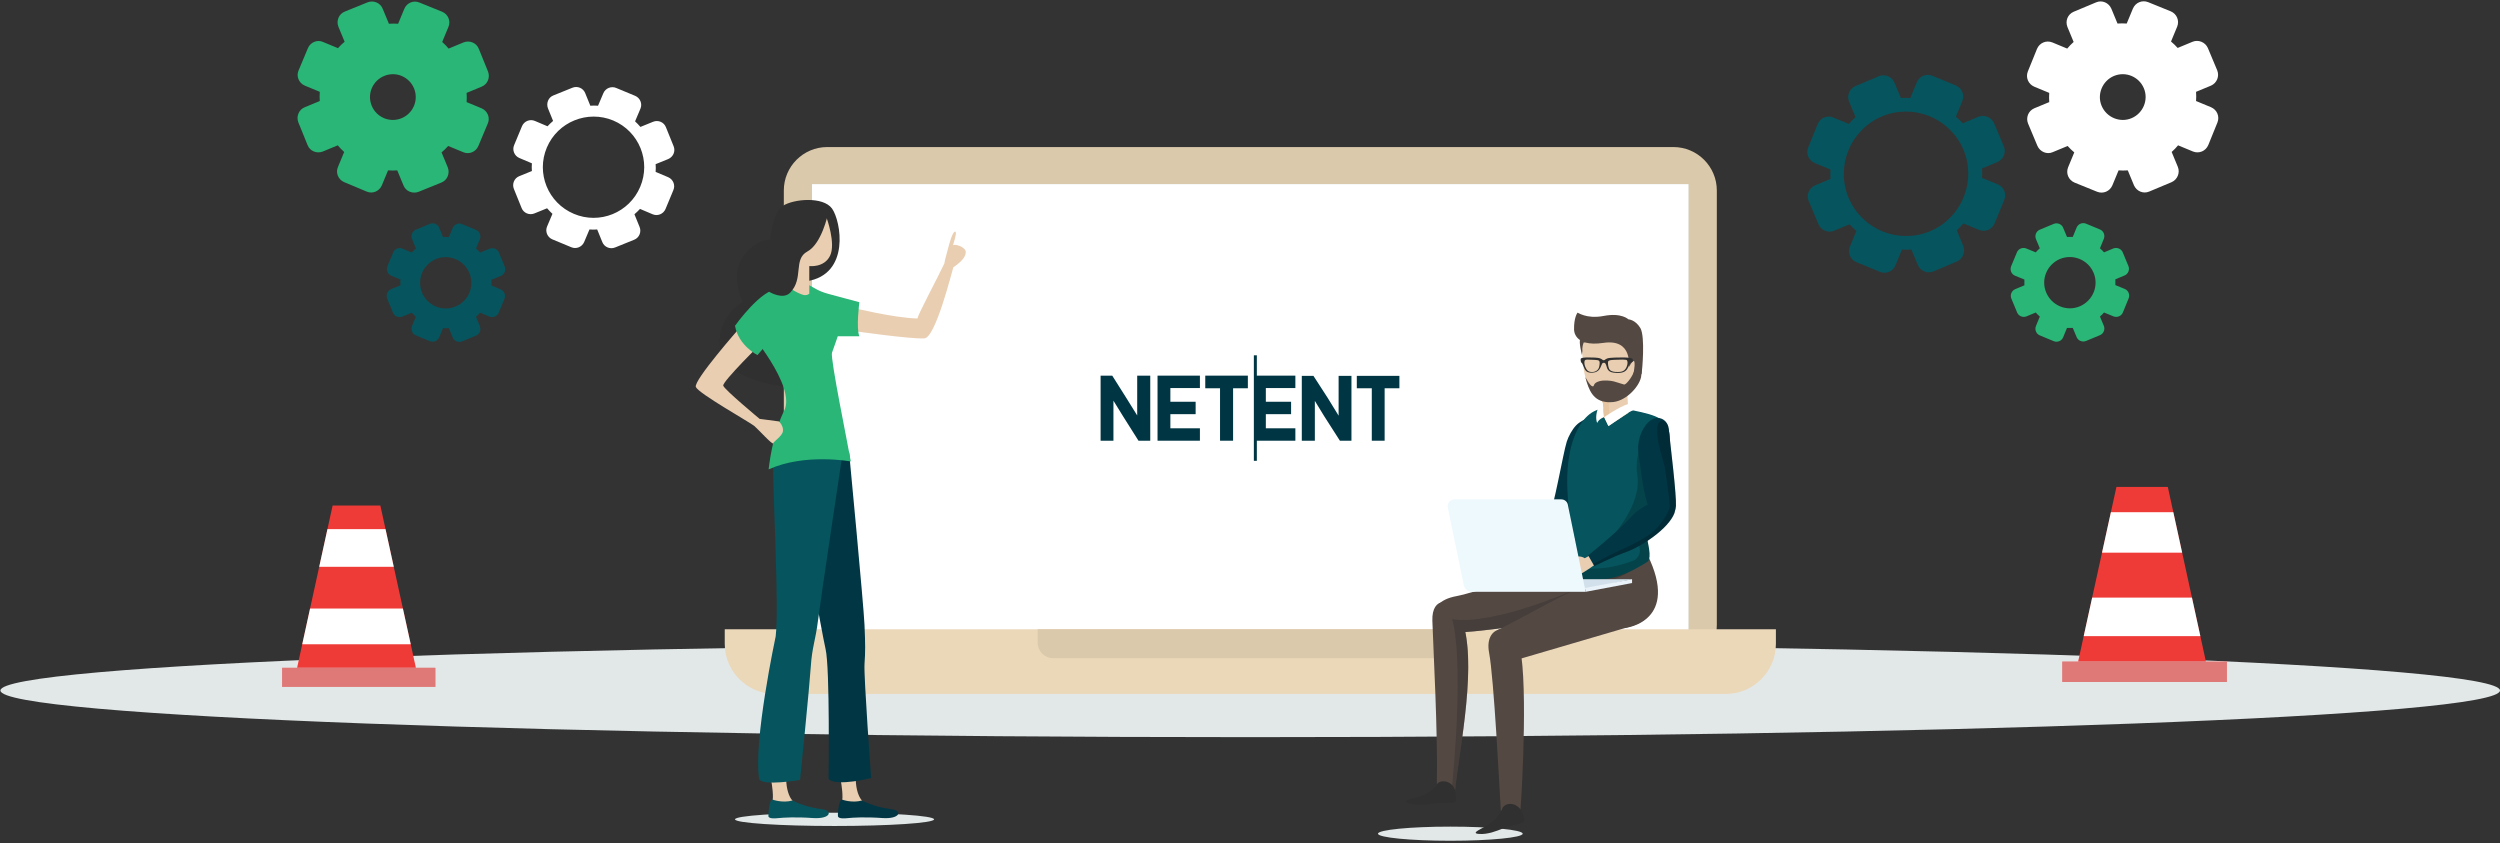 <?xml version="1.0" encoding="utf-8"?>
<!-- Generator: Adobe Illustrator 24.0.2, SVG Export Plug-In . SVG Version: 6.00 Build 0)  -->
<svg version="1.1" id="Layer_1" xmlns="http://www.w3.org/2000/svg" xmlns:xlink="http://www.w3.org/1999/xlink" x="0px" y="0px"
	 viewBox="0 0 1168 394" style="enable-background:new 0 0 1168 394;" xml:space="preserve">
<rect x="0" y="0" width="1168" height="394" fill="#333333" stroke="none"/>
<style type="text/css">
	.st0{fill:#E2E7E8;}
	.st1{fill:#DAC9AA;}
	.st2{fill:#DFF2F8;}
	.st3{fill:#FFFFFF;}
	.st4{fill:#EBD8B9;}
	.st5{fill:#EF3B38;}
	.st6{clip-path:url(#SVGID_1_);}
	.st7{opacity:0.44;fill:#C8C8C8;}
	.st8{clip-path:url(#SVGID_2_);}
	.st9{fill:#06545D;}
	.st10{fill:#29B677;}
	.st11{fill:#544842;}
	.st12{fill:#303030;}
	.st13{opacity:0.4;fill:#303030;}
	.st14{fill:#013644;}
	.st15{opacity:0.2;fill:#010101;}
	.st16{fill:#E9CEB1;}
	.st17{fill:#E7C5A0;}
	.st18{opacity:0.24;fill:#484848;}
	.st19{fill:#D1E0EA;}
	.st20{fill:#E9F2F9;}
	.st21{fill:#EEF9FE;}
	.st22{fill:#4D2F1F;}
	.st23{fill:#003644;}
</style>
<g>
	<g>
		<path class="st0" d="M1168,322.6c0,12.1-261.4,21.8-583.9,21.8S0.2,334.7,0.2,322.6c0-12.1,261.4-21.8,583.9-21.8
			S1168,310.6,1168,322.6z"/>
		<g>
			<g>
				<g>
					<g>
						<g>
							<path class="st1" d="M802.1,292.1c0,11.2-9.1,20.3-20.3,20.3H386.5c-11.2,0-20.3-9.1-20.3-20.3V89c0-11.2,9.1-20.3,20.3-20.3
								h395.3c11.2,0,20.3,9.1,20.3,20.3V292.1z"/>
							<rect x="379.4" y="86.1" class="st2" width="409.4" height="209"/>
							<rect x="379.4" y="86.1" class="st3" width="409.4" height="209"/>
						</g>
						<g>
							<path class="st4" d="M338.6,294v6.8c0,12.9,10.5,23.4,23.4,23.4h444.3c12.9,0,23.4-10.5,23.4-23.4V294H338.6z"/>
							<path class="st1" d="M484.8,294v6.3c0,3.9,3.2,7.2,7.2,7.2h184.3c3.9,0,7.2-3.2,7.2-7.2V294H484.8z"/>
						</g>
					</g>
				</g>
			</g>
		</g>
		<g>
			<g>
				<g>
					<g>
						<polygon class="st5" points="1030.6,309.1 970.9,309.1 988.8,227.5 1012.8,227.5 						"/>
						<g>
							<defs>
								<polygon id="SVGID_5_" points="1030.6,309.1 970.9,309.1 988.8,227.5 1012.8,227.5 								"/>
							</defs>
							<clipPath id="SVGID_1_">
								<use xlink:href="#SVGID_5_"  style="overflow:visible;"/>
							</clipPath>
							<g class="st6">
								<rect x="963.4" y="279.2" class="st3" width="74.7" height="18"/>
								<polygon class="st3" points="963.4,240.2 963.4,257.3 963.4,258.2 1038.1,258.2 1038.1,257.3 1038.1,240.2 1038.1,239.3 
									963.4,239.3 								"/>
							</g>
						</g>
					</g>
				</g>
			</g>
			<rect x="963.5" y="309.1" class="st5" width="76.9" height="9.5"/>
			<rect x="963.5" y="309.1" class="st7" width="76.9" height="9.5"/>
		</g>
		<g>
			<g>
				<g>
					<g>
						<polygon class="st5" points="194.3,312 138.8,312 155.4,236.2 177.7,236.2 						"/>
						<g>
							<defs>
								<polygon id="SVGID_7_" points="194.3,312 138.8,312 155.4,236.2 177.7,236.2 								"/>
							</defs>
							<clipPath id="SVGID_2_">
								<use xlink:href="#SVGID_7_"  style="overflow:visible;"/>
							</clipPath>
							<g class="st8">
								<rect x="131.8" y="284.3" class="st3" width="69.5" height="16.7"/>
								<polygon class="st3" points="131.8,248 131.8,263.9 131.8,264.8 201.3,264.8 201.3,263.9 201.3,248 201.3,247.2 
									131.8,247.2 								"/>
							</g>
						</g>
					</g>
				</g>
			</g>
			<rect x="131.8" y="312" class="st5" width="71.6" height="8.9"/>
			<rect x="131.8" y="312" class="st7" width="71.6" height="8.9"/>
		</g>
		<g>
			<path class="st9" d="M924.2,54.6l-7.2,3c-1-1.1-2.1-2.1-3.2-3.1l3-7.3c1.2-2.9-0.2-6.1-3.1-7.3l-10.9-4.5
				c-2.9-1.2-6.1,0.2-7.3,3.1l-3,7.3c-1.5-0.1-2.9-0.1-4.4,0l-3-7.2c-1.2-2.8-4.5-4.2-7.3-3l-10.9,4.6c-2.8,1.2-4.2,4.5-3,7.3l3,7.2
				c-1.1,1-2.1,2-3.1,3.2l-7.3-3c-2.9-1.2-6.1,0.2-7.3,3.1l-4.4,10.9c-1.2,2.9,0.2,6.1,3.1,7.3l7.3,3c-0.1,1.5-0.1,3,0,4.4l-7.2,3
				c-2.8,1.2-4.2,4.5-3,7.3l4.6,10.9c1.2,2.8,4.5,4.2,7.3,3l7.2-3c1,1.1,2,2.1,3.2,3.1l-3,7.3c-1.2,2.9,0.2,6.2,3.1,7.3l10.9,4.5
				c2.9,1.2,6.1-0.2,7.3-3.1l3-7.3c1.5,0.1,2.9,0.1,4.4,0l3,7.2c1.2,2.8,4.5,4.2,7.3,3l10.9-4.6c2.8-1.2,4.2-4.5,3-7.4l-3-7.2
				c1.1-1,2.1-2.1,3.1-3.2l7.3,3c2.9,1.2,6.1-0.2,7.3-3.1l4.5-10.9c1.2-2.9-0.2-6.1-3.1-7.3l-7.3-3c0.1-1.5,0.1-3,0-4.4l7.2-3
				c2.8-1.2,4.2-4.5,3-7.3l-4.6-10.9C930.3,54.7,927,53.4,924.2,54.6z M917.3,69.9c6.2,14.8-0.7,31.8-15.5,38.1
				c-14.8,6.2-31.8-0.7-38.1-15.5c-6.2-14.8,0.7-31.8,15.5-38.1C894,48.2,911,55.1,917.3,69.9z"/>
			<path class="st10" d="M987.3,116.1l-4.3,1.8c-0.6-0.7-1.2-1.3-1.9-1.9l1.8-4.4c0.7-1.7-0.1-3.7-1.8-4.4l-6.5-2.7
				c-1.7-0.7-3.7,0.1-4.4,1.8l-1.8,4.4c-0.9,0-1.8,0-2.7,0l-1.8-4.3c-0.7-1.7-2.7-2.5-4.4-1.8l-6.5,2.7c-1.7,0.7-2.5,2.7-1.8,4.4
				l1.8,4.3c-0.7,0.6-1.3,1.2-1.9,1.9l-4.4-1.8c-1.7-0.7-3.7,0.1-4.4,1.8l-2.7,6.5c-0.7,1.7,0.1,3.7,1.8,4.4l4.4,1.8
				c0,0.9,0,1.8,0,2.7l-4.3,1.8c-1.7,0.7-2.5,2.7-1.8,4.4l2.7,6.5c0.7,1.7,2.7,2.5,4.4,1.8l4.3-1.8c0.6,0.7,1.2,1.3,1.9,1.9
				l-1.8,4.4c-0.7,1.7,0.1,3.7,1.8,4.4l6.5,2.7c1.7,0.7,3.7-0.1,4.4-1.8l1.8-4.4c0.9,0,1.8,0,2.7,0l1.8,4.3c0.7,1.7,2.7,2.5,4.4,1.8
				l6.5-2.7c1.7-0.7,2.5-2.7,1.8-4.4l-1.8-4.3c0.7-0.6,1.3-1.2,1.9-1.9l4.4,1.8c1.7,0.7,3.7-0.1,4.4-1.8l2.7-6.6
				c0.7-1.7-0.1-3.7-1.8-4.4l-4.4-1.8c0-0.9,0-1.8,0-2.7l4.3-1.8c1.7-0.7,2.5-2.7,1.8-4.4l-2.7-6.5C991,116.2,989,115.4,987.3,116.1
				z M978.1,127.4c2.6,6.1-0.3,13.1-6.4,15.7c-6.1,2.6-13.1-0.3-15.7-6.4c-2.6-6.1,0.3-13.1,6.4-15.7
				C968.5,118.5,975.5,121.3,978.1,127.4z"/>
			<path class="st3" d="M1024.4,19.5l-7,2.9c-1-1.1-2-2.1-3.1-3l2.9-7c1.1-2.8-0.2-5.9-3-7.1l-10.6-4.3c-2.8-1.1-5.9,0.2-7.1,3
				l-2.9,7c-1.4-0.1-2.9-0.1-4.3,0l-2.9-7c-1.2-2.7-4.3-4.1-7.1-2.9l-10.5,4.4c-2.8,1.2-4,4.3-2.9,7.1l2.9,7c-1.1,1-2.1,2-3,3.1
				l-7-2.9c-2.8-1.1-5.9,0.2-7.1,3l-4.3,10.6c-1.1,2.8,0.2,5.9,3,7.1l7,2.9c-0.1,1.4-0.1,2.9,0,4.3l-7,2.9c-2.8,1.2-4,4.4-2.9,7.1
				l4.4,10.5c1.2,2.7,4.4,4.1,7.1,2.9l7-2.9c1,1.1,2,2.1,3.1,3l-2.9,7c-1.1,2.8,0.2,5.9,3,7.1l10.6,4.3c2.8,1.1,5.9-0.2,7.1-3l2.9-7
				c1.4,0.1,2.9,0.1,4.3,0l2.9,7c1.2,2.7,4.3,4.1,7.1,2.9l10.5-4.4c2.7-1.2,4-4.4,2.9-7.1l-2.9-7c1.1-1,2.1-2,3-3.1l7,2.9
				c2.8,1.1,5.9-0.2,7.1-3l4.3-10.6c1.1-2.8-0.2-5.9-3-7.1l-7-2.9c0.1-1.4,0.1-2.9,0-4.3l7-2.9c2.7-1.2,4-4.3,2.9-7.1l-4.4-10.5
				C1030.3,19.7,1027.1,18.4,1024.4,19.5z M1001.6,41.2c2.3,5.4-0.3,11.7-5.7,14c-5.4,2.3-11.7-0.3-14-5.7c-2.3-5.4,0.3-11.7,5.7-14
				C993.1,33.2,999.3,35.8,1001.6,41.2z"/>
		</g>
		<g>
			<path class="st3" d="M243.9,58.9l-3.7,8.9c-1,2.3,0.1,5,2.4,6l5.9,2.5c-0.1,1.2-0.1,2.4,0,3.6l-5.9,2.4c-2.3,0.9-3.5,3.6-2.5,6
				l3.6,8.9c0.9,2.3,3.6,3.5,6,2.5l5.9-2.4c0.8,0.9,1.6,1.8,2.5,2.6l-2.5,5.9c-1,2.3,0.1,5,2.4,6l8.9,3.7c2.3,1,5-0.1,6-2.4l2.5-5.9
				c1.2,0.1,2.4,0.1,3.6,0l2.4,5.9c0.9,2.3,3.6,3.5,6,2.5l8.9-3.6c2.3-0.9,3.5-3.6,2.5-6l-2.4-5.9c0.9-0.8,1.8-1.6,2.6-2.5l5.9,2.5
				c2.3,1,5-0.1,6-2.4l3.7-8.9c1-2.3-0.1-5-2.4-6l-5.9-2.5c0.1-1.2,0.1-2.4,0-3.6l5.9-2.4c2.3-1,3.5-3.6,2.5-6l-3.6-8.9
				c-0.9-2.3-3.6-3.5-6-2.5l-5.9,2.4c-0.8-0.9-1.6-1.8-2.5-2.6l2.5-5.9c1-2.3-0.1-5-2.4-6l-8.9-3.7c-2.3-1-5,0.1-6,2.4l-2.5,5.9
				c-1.2-0.1-2.4-0.1-3.6,0l-2.4-5.9c-0.9-2.3-3.6-3.5-6-2.5l-8.9,3.6c-2.3,0.9-3.4,3.6-2.5,6l2.4,5.9c-0.9,0.8-1.8,1.6-2.6,2.5
				l-5.9-2.5C247.6,55.5,244.9,56.6,243.9,58.9z M286.5,56.3c12.1,5.1,17.7,19,12.6,31c-5.1,12.1-19,17.7-31,12.6
				c-12.1-5.1-17.7-19-12.6-31C260.6,56.9,274.5,51.3,286.5,56.3z"/>
			<path class="st9" d="M183.7,117.9l-2.7,6.5c-0.7,1.7,0.1,3.7,1.8,4.4l4.3,1.8c-0.1,0.9-0.1,1.8,0,2.7l-4.4,1.8
				c-1.7,0.7-2.5,2.7-1.8,4.4l2.7,6.6c0.7,1.7,2.7,2.5,4.4,1.8l4.4-1.8c0.6,0.7,1.2,1.3,1.9,1.9l-1.8,4.3c-0.7,1.7,0.1,3.7,1.8,4.4
				l6.5,2.7c1.7,0.7,3.7-0.1,4.4-1.8l1.8-4.3c0.9,0.1,1.8,0.1,2.7,0l1.8,4.4c0.7,1.7,2.7,2.5,4.4,1.8l6.5-2.7
				c1.7-0.7,2.5-2.7,1.8-4.4l-1.8-4.4c0.7-0.6,1.3-1.2,1.9-1.9l4.3,1.8c1.7,0.7,3.7-0.1,4.4-1.8l2.7-6.5c0.7-1.7-0.1-3.7-1.8-4.4
				l-4.3-1.8c0.1-0.9,0.1-1.8,0-2.7l4.4-1.8c1.7-0.7,2.5-2.7,1.8-4.4l-2.7-6.5c-0.7-1.7-2.7-2.5-4.4-1.8l-4.4,1.8
				c-0.6-0.7-1.2-1.3-1.9-1.9l1.8-4.3c0.7-1.7-0.1-3.7-1.8-4.4l-6.5-2.7c-1.7-0.7-3.7,0.1-4.4,1.8l-1.8,4.3c-0.9-0.1-1.8-0.1-2.7,0
				l-1.8-4.4c-0.7-1.7-2.7-2.5-4.4-1.8l-6.5,2.7c-1.7,0.7-2.5,2.7-1.8,4.4l1.8,4.4c-0.7,0.6-1.3,1.2-1.9,1.9l-4.3-1.8
				C186.4,115.4,184.4,116.2,183.7,117.9z M212.9,121.1c6.1,2.6,8.9,9.6,6.4,15.7c-2.6,6.1-9.6,8.9-15.7,6.4
				c-6.1-2.6-8.9-9.6-6.4-15.7C199.8,121.3,206.8,118.5,212.9,121.1z"/>
			<path class="st10" d="M143.9,22.4l-4.4,10.5c-1.2,2.7,0.1,5.9,2.9,7.1l7,2.9c-0.1,1.4-0.1,2.9,0,4.3l-7,2.9
				c-2.8,1.1-4.1,4.3-3,7.1l4.3,10.6c1.1,2.8,4.3,4.1,7.1,3l7-2.9c0.9,1.1,1.9,2.1,3,3.1l-2.9,7c-1.2,2.7,0.1,5.9,2.9,7.1l10.5,4.4
				c2.7,1.2,5.9-0.1,7.1-2.9l2.9-7c1.4,0.1,2.9,0.1,4.3,0l2.9,7c1.1,2.8,4.3,4.1,7.1,3l10.6-4.3c2.8-1.1,4.1-4.3,3-7.1l-2.9-7
				c1.1-0.9,2.1-1.9,3.1-3l7,2.9c2.7,1.2,5.9-0.1,7.1-2.9l4.4-10.5c1.2-2.7-0.1-5.9-2.9-7.1l-7-2.9c0.1-1.4,0.1-2.9,0-4.3l7-2.9
				c2.8-1.1,4.1-4.3,3-7.1l-4.3-10.6c-1.1-2.8-4.3-4.1-7.1-3l-7,2.9c-0.9-1.1-1.9-2.1-3-3.1l2.9-7c1.2-2.7-0.1-5.9-2.9-7.1L196,1.2
				c-2.8-1.2-5.9,0.1-7.1,2.9l-2.9,7c-1.4-0.1-2.9-0.1-4.3,0l-2.9-7c-1.1-2.8-4.3-4.1-7.1-3l-10.6,4.3c-2.8,1.1-4.1,4.3-3,7.1l2.9,7
				c-1.1,0.9-2.1,1.9-3.1,3l-7-2.9C148.3,18.4,145.1,19.7,143.9,22.4z M187.7,35.5c5.4,2.3,8,8.5,5.7,14c-2.3,5.4-8.5,8-14,5.7
				c-5.4-2.3-8-8.5-5.7-14C176,35.8,182.3,33.2,187.7,35.5z"/>
		</g>
	</g>
	<g>
		<g>
			<path class="st0" d="M643.8,389.5c0,1.8,15.1,3.3,33.8,3.3c18.7,0,33.8-1.5,33.8-3.3c0-1.8-15.1-3.3-33.8-3.3
				C658.9,386.2,643.8,387.7,643.8,389.5z"/>
			<path class="st11" d="M759.7,293.3c0,0,25.4-3,9.9-34.3c0,0-12.1,5.4-21.7,6.1c-7.6,0.5-11.5-0.3-11.5-0.3s0,13.8-5.7,28.3
				L759.7,293.3z"/>
			<path class="st11" d="M695.7,304.9c-2.4-12.7,10.1-14.3,13.6-5.1c4.9,13.1,1.8,69.6,1.1,77.8c-0.1,1.1-0.6,0.8-1.2,0.6
				c-1.7-0.7-3.2-1-3.9-0.9c-1.4,0.2-4.1,1.5-4.1,1.5C700.5,367.6,698,317.2,695.7,304.9z"/>
			<path class="st11" d="M669.2,290c-0.4-11.7,9.4-10.9,13.3-1.8c8.3,19.8-0.7,61.6-2.7,81.3c-1.9-3.2-5.5-4.3-6.4-4.3
				c-1.4,0.1-2.1,1.2-2.1,1.2C671.8,342.2,669.6,302.5,669.2,290z"/>
			<path class="st11" d="M677.1,295.6c-5-0.2-13.8-13.9,3.4-17.1c7.6-1.4,49.8-14.7,53.8-15.4c4.1-0.8,10-1.7,11.3,0.1
				c6.2,8.6,2.2,25.1-13.4,26.5C721.7,290.6,687.5,296,677.1,295.6z"/>
			<path class="st12" d="M671.3,366.8c-0.5,1-3.1,3.3-6.5,4.8c-3.5,1.5-10.8,2.2-6.8,3.6c4.1,1.4,8.8,0.6,11.2,0.3
				c2.4-0.4,4.7-0.4,7.6-0.4c3.7,0,3.8-0.2,3.3-4.4C679.5,364.8,673,363.5,671.3,366.8z"/>
			<path class="st12" d="M701.7,378.2c-0.3,1.1-2.2,4-5.2,6.3c-3,2.3-10,4.7-5.7,5.1c4.3,0.4,8.7-1.5,11-2.4
				c2.3-0.9,4.5-1.5,7.3-2.2c3.6-0.9,3.6-1.1,2.2-5.1C709.2,374.3,702.6,374.6,701.7,378.2z"/>
			<path class="st13" d="M740.4,286.9l-4.3-11.6c0,0-37.9,17-57.7,14c0,0,5.9,14.6,0,78.5c0.5,0.5,1,1,1.4,1.7
				c1.8-17.6,9.2-52.8,4.8-74.2c14.3-1.1,39-4.9,47.6-5.7C735.4,289.3,738.2,288.3,740.4,286.9z"/>
			<path class="st11" d="M744.2,272.2c15.2-3.8,30.9,2.8,27.3,12.9c-1.5,4.2-5.6,6.3-9.5,7.5c-4,1.2-46.1,13.5-53.5,15.7
				c-16.7,5-12.8-12.1-8.3-14.2C711.6,288.6,735.9,274.3,744.2,272.2z"/>
		</g>
		<path class="st14" d="M747.9,196.1c0.8,0.7,1.4,1.6,1.6,2.5c0.3,1.1,0.2,2.3-0.2,3.4c-1.1,2.8-2.7,7.3-4.4,12
			c-2.8,7.5-5.8,15.7-7.7,18.8c-0.4,0.7,2.2,5.5,0.3,7c0,0.1-3.7,15.6-3.8,15.7c0,0-1.9,1.2-1.9,1.2c-0.7,0.3-3.1,0.7-4.2,0
			c-1.2-0.8-31.7,2.5-31.4,2.3c14.9-11.3,26.5-17,27.5-18.1c2-2.3,6.6-29.3,8.3-34.6c0.8-2.5,2.5-5.6,4.3-7.5
			c1.8-1.9,4.1-2.8,5.7-3.6C744.7,193.8,745.7,194.4,747.9,196.1z"/>
		<path class="st9" d="M770.9,240.8c-1.6,4-1.9,8.4-1,12.7c1.9,8.4-0.3,9-0.3,9s-10.1,7-19.9,8.1c-8.8,0.9-16.3,1.5-16.1-6l2.8,2.3
			c0-0.5,0-0.9,0-1.3c0.3-16.8-3.2-17.7-4.1-36.5c-0.9-19.3,4.3-30.1,9.4-34.8c5.1-4.7,12.1-4.8,25.3-1.7c9.9,2.3,13.1,5,13.1,12.3
			c0,2.4-0.4,5.4-1.1,9C777.4,222.8,773.5,233.9,770.9,240.8z"/>
		<path class="st15" d="M770.9,240.8c-1.6,4-1.9,8.4-1,12.7c1.9,8.4-0.3,9-0.3,9s-11.4,7.2-20.8,10.2l-8.8-0.8l-3.5-2.8l0-2.2
			c0-0.5,0-0.9,0-1.3c2,0.2,6.6,0.4,13.3-0.3c5.2-0.6,9.9-2.1,13.1-3.3c2.3-0.9,3.6-3.2,3.2-5.7c-0.6-3.3-1.3-8.1-1.2-11.7
			c0-3.7-23.1,21.6-21.7,17.1c26.6-25.9,21.7-38.2,21.5-41.8c-0.4-6.3,1.7-11.5,1.7-11.5l9.9-5.1l3.9,1.5c0,2.4-0.4,5.4-1.1,9
			C777.4,222.8,773.5,233.9,770.9,240.8z"/>
		<g>
			<path class="st16" d="M760.7,181.4c-3.8,2.5-6.2,4.5-11,4.5c-1.8,0-1.1-0.7-2.8-1.1c0.8,0.4-0.9,1.2-0.2,1.4
				c1.3,0.3,2.2,1.3,2.3,2.6l0.3,5.6l2.2,4.5l3.8-2.4l5.5-3.6l-0.5-8.6C760.1,184.2,759.2,182.8,760.7,181.4z"/>
			<path class="st17" d="M751.7,190.8l0.4,5.2l-0.7,2.9l-2.2-4.5l-0.3-5.6c-0.1-1.3-1-2.4-2.3-2.6c-1.4-0.3-0.7-1.3-2.7-3.5
				c-0.1-0.1-0.2-0.3-0.3-0.4c0.2,0.1,0.6,2.1,5.1,2.6C752,185.2,751.5,187.5,751.7,190.8z"/>
		</g>
		<path class="st3" d="M760.6,188.8c0,0,1.3,0.7,2.7,2.7c0,0-1.8,0.8-3.4,1.8c-1.4,0.9-8.4,5.8-8.4,5.8l-2-4.2
			C749.4,194.9,756.7,189.9,760.6,188.8z"/>
		<path class="st3" d="M749.4,194.9c0,0-2.4,0.8-3.2,2.7c0,0-1.2-2.4,0.3-6.6c0,0,1.3-1.3,2.4-1.7L749.4,194.9z"/>
		<path class="st16" d="M743.3,259.2l-2.9,1.6c0,0-2.9-2-5.7,0.2c-2.9,2.2,0.6,8.3,2.7,7.6c2.1-0.6,8.3-5.2,8.3-5.2L743.3,259.2z"/>
		<polygon class="st18" points="692.1,274.6 687.4,276 738.8,276.5 761.3,270.3 713.4,270.8 		"/>
		<path class="st14" d="M760,257.8c-7,2.5-15.1,6.7-15.1,6.7l-0.6-1l-2.3-4c0,0,14.1-11.3,19.6-17.5c2.6-3,5.7-5,8.2-6.3
			c-0.1-0.2-0.1-0.4-0.2-0.6c-2.5-7.9-3-16.8-4-22.5c-0.5-2.8-0.3-5.6,0.5-8.3c0.5-1.8,1.3-3.5,2.4-5.1c1.7-2.5,4.1-4.4,7-3.8
			c1.1,0.2,2,0.8,2.7,1.6c0.8,0.9,1.3,2,1.4,3.2c0.9,8.3,3.7,31.1,3.4,36.2c-0.1,0.9-0.2,1.7-0.5,2.5c-0.1,0.3-0.1,0.5-0.2,0.8
			C779.5,247.1,766.9,255.3,760,257.8z"/>
		<path class="st15" d="M760,257.8c-7,2.5-15.1,6.7-15.1,6.7l-0.6-1c0,0,8.6-4.7,12.5-6.4c5.9-2.6,10.2-4.8,14.4-7.8
			c4.2-3,9.1-10.4,8.9-13.1c-0.1-2.8-1.9-15.7-2.4-18.3c-0.5-2.5-6.5-19.6-1.6-21.2c0.8-0.3,1.5,0.1,2.1,0.4c0.8,0.9,1.3,2,1.4,3.2
			c0.9,8.3,3.7,31.1,3.4,36.2c-0.1,0.9-0.2,1.7-0.5,2.5c-0.1,0.3-0.1,0.5-0.2,0.8C779.5,247.1,766.9,255.3,760,257.8z"/>
		<g>
			<polygon class="st19" points="762.5,270.6 712.7,270.6 740.8,275.3 			"/>
			<polygon class="st20" points="740.8,276.5 762.5,272.4 762.5,270.6 740.5,274.7 			"/>
		</g>
		<path class="st21" d="M740.8,276.5h-53.2c-1.8,0-3.3-1.2-3.7-3l-7.5-36.4c-0.4-2,1.1-3.8,3.1-3.8h49.9c1.5,0,2.8,1,3.1,2.5
			L740.8,276.5z"/>
		<g>
			<path class="st11" d="M741.9,160.4c-0.1,0-0.1,0.8-1.3,1.9c-1.2,1.2-1.5,3.7-1.5,3.6c0-0.1-1.6-6.1-0.8-7.4
				c0.7-1.4,2-1.6,2.3-1.1C740.9,157.8,741.9,160.4,741.9,160.4z"/>
			<path class="st16" d="M765.4,172.2c0,1.6-0.1,3.1-0.3,4.1c0,0.1-0.1,0.3-0.1,0.4c0,0.1-0.1,0.3-0.1,0.4
				c-1.6,4.6-8.1,10.6-12.3,10.8c-0.6,0-1.1,0-1.6-0.1c-5.8-0.8-8.7-5.8-10.2-11.1c0-0.2-0.1-0.4-0.1-0.5c-1.3-4.8-1.4-9.7-1.4-11.4
				c0-0.4,0-0.6,0-0.6c-0.2-1.9,0.3-3.3,0.5-3.9c0.1-0.2,0.1-0.3,0.1-0.3s0.1,0,0.2,0c1.6-0.3,12.9-2.7,13.1-2.7
				c0.2,0,11.1,1.8,11.1,1.8S765.3,166.7,765.4,172.2z"/>
			<path class="st22" d="M756.2,163.3"/>
			<path class="st11" d="M767,172.1c0,1.6-0.1,3.1-0.3,4.1c0,0.1-0.1,0.3-0.1,0.4c-1.2,4.6-7.5,11.3-14,11.3c-0.5,0-1,0-1.4,0
				c-7-0.4-8.9-5.8-10.4-11.2c0-0.2-0.1-0.4-0.1-0.5c0,0,2.1,4.1,3.3,4.3c1.2,0.2-0.2-1.4,3.2-2.4c2.2-0.6,5.3-0.3,6.8,0.1
				c1.3,0.3,3.7,1.2,4.6,1.4c0.2,0,0.4,0.1,0.5,0c1.2-0.5,3.9-4.2,4.5-6.6C763.7,172.1,766.1,171.8,767,172.1z"/>
			<path class="st11" d="M735.4,153.9c0,0-0.4,8.4,13.7,6.3c14.1-2.1,11.8,11.5,11.8,11.5s2.3-4.4,2.7-2.6c0.4,1.8-0.6,6.3-0.6,6.3
				s3.7,0.8,4-1.1c0.2-1.1,1.7-16.9-0.6-21c-2.4-4-5.6-4.1-5.6-4.1s-3.2-3.2-11.5-1.6c-8.3,1.6-12.3-1.8-12.3-1.5
				C736.8,146.4,735.3,148.6,735.4,153.9z"/>
		</g>
		<path class="st12" d="M762.8,167.8c-0.1-0.6-2.6-0.8-4.4-0.8c-1.8,0-6.6,0-7.6,0.5c-1.1,0.5-1.1,0.9-1.6,0.8
			c-0.5,0-0.5-0.4-1.5-0.8c-1.1-0.5-3.8-0.5-5.6-0.5c-1.8,0-3.5,0.1-3.6,0.7c-0.1,0.6,0.1,1.6,0.4,1.8c0.3,0.2,0.3,0.2,1.3,2.6
			c0.6,1.4,1.6,2.2,4,2c3-0.2,3.6-2.6,4-3.5c0.4-1,0.6-1.1,1.1-1.1c0.5,0,0.7,0.1,1.1,1.1c0.4,1,0.4,3.1,3.4,3.5
			c3.9,0.5,5.7-0.3,6.6-2c1.2-2.4,1-2.4,1.3-2.6c0.2-0.1,1-0.3,1.1-0.6C762.9,168.6,762.9,168.1,762.8,167.8z M747.1,171.5
			c-0.3,1.2-1.4,2.3-3.3,2.3c-1.8,0-2.5-0.8-3.2-2.5c-0.6-1.5-0.4-2.7-0.1-3c0.4-0.4,1.3-0.3,3.6-0.2c2.2,0.1,3,0.1,3.2,0.9
			C747.4,169.3,747.4,170.3,747.1,171.5z M760,171.3c-0.7,1.7-1.7,2.5-4.2,2.5c-3.5,0-4-1.1-4.3-2.3c-0.3-1.2-0.3-2.2-0.2-2.5
			c0.2-0.7,1-0.8,3.2-0.9c2.2-0.1,5.2-0.2,5.6,0.2C760.4,168.7,760.6,169.8,760,171.3z"/>
	</g>
	<g>
		<path class="st0" d="M343.4,382.8c0,1.7,20.8,3.1,46.5,3.1c25.7,0,46.5-1.4,46.5-3.1c0-1.7-20.8-3.1-46.5-3.1
			C364.2,379.7,343.4,381.1,343.4,382.8z"/>
		<g>
			<path class="st16" d="M392.6,363.6c0,0,1.1,5,1,9.1c-0.5,2.8,0,3.6,0,3.6l10.6-0.9c0,0-4.7-2.3-4.4-13.2
				C400.2,351.3,392.6,363.6,392.6,363.6z"/>
			<path class="st14" d="M393.5,373.6c0,0,4.6,1.7,9.2,0.4c5.3,2.5,9.1,3.4,14,4.1c4.9,0.6,4,4.6-4.3,4.1c-8.3-0.6-14.1-0.2-16,0
				c-1.8,0.2-4.8,0.4-4.9-0.9C391.3,380,392,373.1,393.5,373.6z"/>
			<path class="st16" d="M360.1,363.6c0,0,1.1,5,1,9.1c-0.5,2.8,0,3.6,0,3.6l10.6-0.9c0,0-4.7-2.3-4.4-13.2S360.1,363.6,360.1,363.6
				z"/>
			<path class="st9" d="M361,373.6c0,0,4.6,1.7,9.2,0.4c5.3,2.5,9.1,3.4,14,4.1c4.9,0.6,4,4.6-4.3,4.1c-8.3-0.6-14.1-0.2-16,0
				c-1.8,0.2-4.8,0.4-4.9-0.9C358.9,380,359.5,373.1,361,373.6z"/>
			<path class="st14" d="M396.7,211.3c0,0,6.8,71.4,7.2,80.7c0.4,9.3,0.4,12.5,0,18.2c-0.4,5.7,3.1,53.3,3.1,53.3
				s-15.9,4.1-19.9,0.5c0,0,0.7-52-1.4-60.8c-2-8.9-9.9-53.9-9.9-53.9l9.1-46.1L396.7,211.3z"/>
			<path class="st12" d="M359.9,112c0,0,0.7-12.4,5.8-15.8c5.1-3.3,18.8-4.5,23,1.2c4.2,5.8,8.7,30.8-11.8,34l-10.7,49.2
				c0,0-27.7-2.8-29.8-17.7c-2.1-14.8,10.5-21.8,10.5-21.8s-6.1-12.5,0.3-21.3C353.6,111.1,359.9,112,359.9,112z"/>
			<path class="st16" d="M399.9,154.8c0,0,25.1,3.6,31.8,3.3c5.3,0.3,13-31.2,13.7-33.2c4.2-2.9,5.9-5.1,5.8-7.3
				c-0.1-2.2-5.5-4-6-2.9c0.9-2.9,1.1-3.8,1.3-4.8c0.5-2.1-0.9-3.6-3,4.1c-2,7.6-1.8,6.4-2.3,9.1c-3.3,7-12,23.2-12.6,25.7
				c-11.2-0.3-30.1-5-30.1-5L399.9,154.8z"/>
			<path class="st9" d="M362.4,297.3c1.6-13.3-1.3-67.4-1.2-78.8c0.1-11.4,32.3-5.6,32.3-5.6s-10.1,67.1-11.3,76.8
				c-1.2,9.7-2.8,12.5-3.4,21.8c-0.6,9.3-5,52.9-5,52.9s-17.7,3-19.1-0.4C351.8,346.8,362.4,297.3,362.4,297.3z"/>
			<path class="st10" d="M387,137.3l14.5,3.9c0,0-1.6,12.2,0,15.9h-10.1c0,0-1.8,5.3-2.7,7.7c-0.9,2.4,7.5,43.2,8.8,50.8
				c0,0-21.4-4-38.4,3.7c0,0,1.6-16.2,7.3-27.5c5.7-11.3-17-37.7-17-37.7s6.9-21.2,19-22.5C378.1,130.6,378,134.9,387,137.3z"/>
			<path class="st16" d="M386.2,101.8c0,0,4.4,12,1.6,17.7c-2.8,5.7-9.7,4.8-9.7,4.8v12.9c0,0-0.7,0.7-1.9,0.7
				c-2.1,0.1-7.8-3.6-7.8-3.6v-29.9L386.2,101.8z"/>
			<path class="st16" d="M345.4,153.4c0,0-21.5,24.4-20.3,27.4c1.2,3,25.1,16.4,27.3,18.2c2.1,1.8,8.6,9.1,8.9,8.1
				c0.2-1,4.2-3.3,4.5-5.7c0.3-2.4-1.8-4.5-1.8-4.5l-9.1-1.2c0,0-16.4-13.6-17-15.5c-0.6-1.8,18.5-20.6,18.5-20.6L345.4,153.4z"/>
			<path class="st10" d="M343.4,152.2c0,0,12.5-17.6,20.2-17c7.7,0.6,7.3,11.9,0,19.8c-7.3,7.9-9.7,10.9-9.7,10.9
				S345,161.5,343.4,152.2z"/>
			<path class="st12" d="M386.8,100.1c0,0-2.9,13.8-9.6,17.4c-6.7,3.6-1.6,12.6-8,19.2c-3.4,3.6-9.9-0.4-9.9-0.4l6.4-34.5
				L386.8,100.1z"/>
		</g>
	</g>
</g>
<g>
	<polygon class="st23" points="587.2,166 585.8,166 585.8,215.3 587.2,215.3 587.2,205.9 605.2,205.9 605.2,200.1 591.4,200.1 
		591.4,193.5 603.2,193.5 603.2,187.7 591.4,187.7 591.4,181.3 605.2,181.3 605.2,175.5 587.2,175.5 	"/>
	<polygon class="st23" points="531.3,194.1 526.2,185.9 519.7,175.6 519.6,175.5 514.2,175.5 514.2,205.9 520.2,205.9 520.2,187.2 
		524.7,194.5 531.9,205.9 537.4,205.9 537.4,175.5 531.3,175.5 	"/>
	<polygon class="st23" points="540.8,205.9 560.6,205.9 560.6,200.1 546.8,200.1 546.8,193.5 558.6,193.5 558.6,187.7 546.8,187.7 
		546.8,181.3 560.6,181.3 560.6,175.5 540.8,175.5 	"/>
	<polygon class="st23" points="563.1,181.4 570,181.4 570,205.9 576.1,205.9 576.1,181.4 583,181.4 583,175.5 563.1,175.5 	"/>
	<polygon class="st23" points="625.4,194.2 620.3,185.9 613.7,175.7 613.7,175.6 608.2,175.6 608.2,205.9 614.3,205.9 614.3,187.3 
		618.7,194.5 626,205.9 631.4,205.9 631.4,175.6 625.4,175.6 	"/>
	<polygon class="st23" points="633.9,175.6 633.9,181.4 640.9,181.4 640.9,205.9 646.9,205.9 646.9,181.4 653.8,181.4 653.8,175.6 	
		"/>
</g>
</svg>
